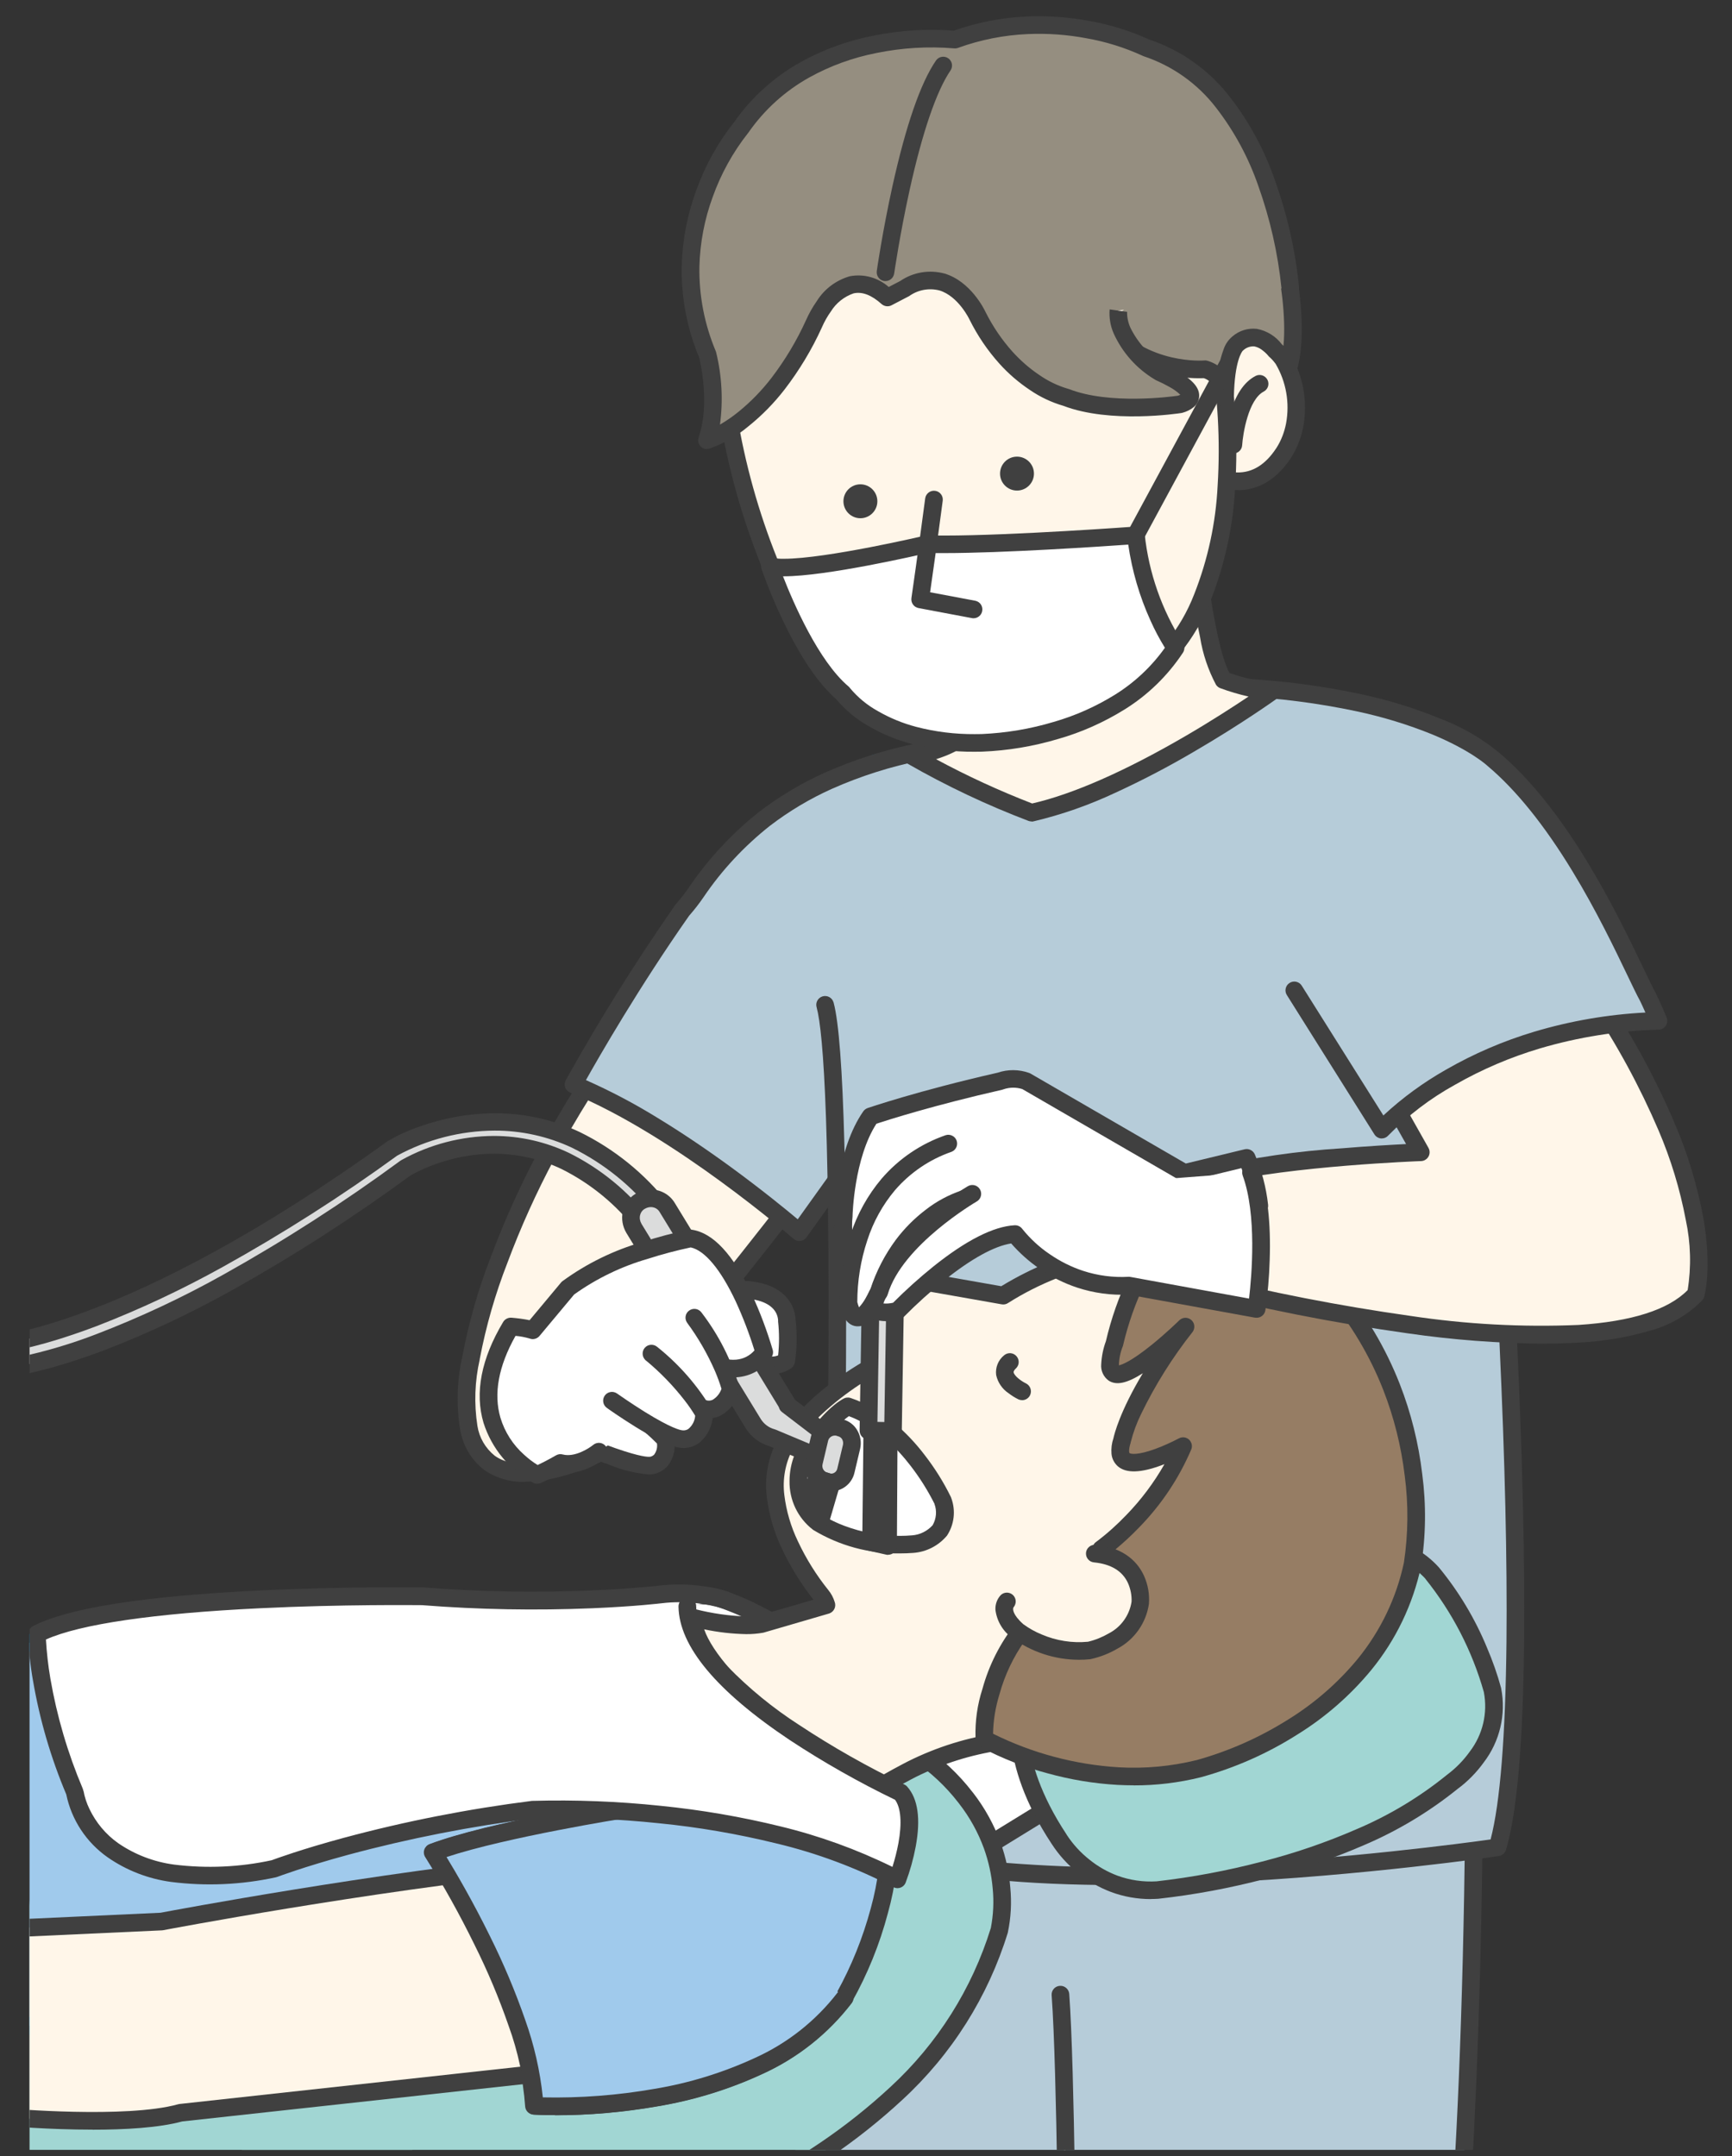 <?xml version="1.0" encoding="UTF-8"?> <svg xmlns="http://www.w3.org/2000/svg" xmlns:xlink="http://www.w3.org/1999/xlink" id="_レイヤー_1" data-name="レイヤー 1" viewBox="0 0 241 300"><rect x="0" y="0" width="241" height="300" fill="#333333" stroke="none"/><defs><style> .cls-1 { fill: #404040; } .cls-2 { fill: none; } .cls-3 { fill: #a0caec; } .cls-4 { fill: #958e80; } .cls-5 { clip-path: url(#clippath-17); } .cls-6 { clip-path: url(#clippath-11); } .cls-7 { clip-path: url(#clippath-16); } .cls-8 { clip-path: url(#clippath-18); } .cls-9 { clip-path: url(#clippath-10); } .cls-10 { clip-path: url(#clippath-15); } .cls-11 { clip-path: url(#clippath-13); } .cls-12 { clip-path: url(#clippath-14); } .cls-13 { clip-path: url(#clippath-12); } .cls-14 { clip-path: url(#clippath-50); } .cls-15 { clip-path: url(#clippath-31); } .cls-16 { clip-path: url(#clippath-32); } .cls-17 { clip-path: url(#clippath-33); } .cls-18 { clip-path: url(#clippath-34); } .cls-19 { clip-path: url(#clippath-35); } .cls-20 { clip-path: url(#clippath-39); } .cls-21 { clip-path: url(#clippath-30); } .cls-22 { clip-path: url(#clippath-36); } .cls-23 { clip-path: url(#clippath-37); } .cls-24 { clip-path: url(#clippath-38); } .cls-25 { clip-path: url(#clippath-27); } .cls-26 { clip-path: url(#clippath-29); } .cls-27 { clip-path: url(#clippath-26); } .cls-28 { clip-path: url(#clippath-28); } .cls-29 { clip-path: url(#clippath-20); } .cls-30 { clip-path: url(#clippath-21); } .cls-31 { clip-path: url(#clippath-22); } .cls-32 { clip-path: url(#clippath-23); } .cls-33 { clip-path: url(#clippath-24); } .cls-34 { clip-path: url(#clippath-25); } .cls-35 { clip-path: url(#clippath-41); } .cls-36 { clip-path: url(#clippath-42); } .cls-37 { clip-path: url(#clippath-43); } .cls-38 { clip-path: url(#clippath-44); } .cls-39 { clip-path: url(#clippath-45); } .cls-40 { clip-path: url(#clippath-49); } .cls-41 { clip-path: url(#clippath-40); } .cls-42 { clip-path: url(#clippath-46); } .cls-43 { clip-path: url(#clippath-47); } .cls-44 { clip-path: url(#clippath-48); } .cls-45 { clip-path: url(#clippath-1); } .cls-46 { clip-path: url(#clippath-3); } .cls-47 { clip-path: url(#clippath-4); } .cls-48 { clip-path: url(#clippath-2); } .cls-49 { clip-path: url(#clippath-7); } .cls-50 { clip-path: url(#clippath-6); } .cls-51 { clip-path: url(#clippath-9); } .cls-52 { clip-path: url(#clippath-8); } .cls-53 { clip-path: url(#clippath-5); } .cls-54 { fill: #dbdcdc; } .cls-55 { fill: #fff6e9; } .cls-56 { fill: #fff; } .cls-57 { fill: #967d64; } .cls-58 { fill: #a1d6d3; } .cls-59 { fill: #0083c3; } .cls-60 { fill: #b6ccd9; } .cls-61 { clip-path: url(#clippath); } </style><clipPath id="clippath"><rect class="cls-2" y="0" width="241" height="300"></rect></clipPath><clipPath id="clippath-1"><rect class="cls-2" x="4.11" y="-7.53" width="248.3" height="306.67"></rect></clipPath><clipPath id="clippath-2"><rect class="cls-2" x="4.11" y="-7.53" width="248.3" height="306.67"></rect></clipPath><clipPath id="clippath-3"><rect class="cls-2" x="4.11" y="-7.53" width="248.3" height="306.67"></rect></clipPath><clipPath id="clippath-4"><rect class="cls-2" x="4.11" y="-7.53" width="248.3" height="306.67"></rect></clipPath><clipPath id="clippath-5"><rect class="cls-2" x="4.11" y="-7.53" width="248.3" height="306.67"></rect></clipPath><clipPath id="clippath-6"><rect class="cls-2" x="-47.74" y="13" width="248.3" height="306.67" transform="translate(-75.77 64.61) rotate(-31.57)"></rect></clipPath><clipPath id="clippath-7"><rect class="cls-2" x="4.11" y="-7.53" width="248.3" height="306.67"></rect></clipPath><clipPath id="clippath-8"><rect class="cls-2" x="4.11" y="-7.53" width="248.3" height="306.67"></rect></clipPath><clipPath id="clippath-9"><rect class="cls-2" x="4.11" y="-7.53" width="248.3" height="306.67"></rect></clipPath><clipPath id="clippath-10"><rect class="cls-2" x="4.11" y="-7.53" width="248.3" height="306.67"></rect></clipPath><clipPath id="clippath-11"><rect class="cls-2" x="4.11" y="-7.53" width="248.3" height="306.67"></rect></clipPath><clipPath id="clippath-12"><rect class="cls-2" x="4.11" y="-7.53" width="248.3" height="306.67"></rect></clipPath><clipPath id="clippath-13"><rect class="cls-2" x="4.11" y="-7.53" width="248.3" height="306.67"></rect></clipPath><clipPath id="clippath-14"><rect class="cls-2" x="4.11" y="-7.53" width="248.3" height="306.67"></rect></clipPath><clipPath id="clippath-15"><rect class="cls-2" x="4.11" y="-7.53" width="248.3" height="306.67"></rect></clipPath><clipPath id="clippath-16"><rect class="cls-2" x="4.11" y="-7.53" width="248.3" height="306.67"></rect></clipPath><clipPath id="clippath-17"><rect class="cls-2" x="4.11" y="-7.53" width="248.3" height="306.67"></rect></clipPath><clipPath id="clippath-18"><rect class="cls-2" x="4.11" y="-7.53" width="248.3" height="306.67"></rect></clipPath><clipPath id="clippath-20"><rect class="cls-2" x="4.11" y="-7.53" width="248.3" height="306.67"></rect></clipPath><clipPath id="clippath-21"><rect class="cls-2" x="4.11" y="-7.53" width="248.3" height="306.67"></rect></clipPath><clipPath id="clippath-22"><rect class="cls-2" x="4.11" y="-7.53" width="248.3" height="306.67"></rect></clipPath><clipPath id="clippath-23"><rect class="cls-2" x="-24.35" y="21.72" width="306.71" height="248.33" transform="translate(-18.92 272.54) rotate(-89.08)"></rect></clipPath><clipPath id="clippath-24"><rect class="cls-2" x="4.11" y="-7.53" width="248.3" height="306.67"></rect></clipPath><clipPath id="clippath-25"><rect class="cls-2" x="4.11" y="-7.53" width="248.3" height="306.67"></rect></clipPath><clipPath id="clippath-26"><rect class="cls-2" x="4.11" y="-7.53" width="248.3" height="306.67"></rect></clipPath><clipPath id="clippath-27"><rect class="cls-2" x="4.11" y="-7.53" width="248.3" height="306.67"></rect></clipPath><clipPath id="clippath-28"><rect class="cls-2" x="4.11" y="-7.53" width="248.3" height="306.67"></rect></clipPath><clipPath id="clippath-29"><rect class="cls-2" x="4.11" y="-7.53" width="248.3" height="306.67"></rect></clipPath><clipPath id="clippath-30"><rect class="cls-2" x="4.11" y="-7.53" width="248.3" height="306.67"></rect></clipPath><clipPath id="clippath-31"><rect class="cls-2" x="4.11" y="-7.53" width="248.3" height="306.67"></rect></clipPath><clipPath id="clippath-32"><rect class="cls-2" x="4.11" y="-7.53" width="248.3" height="306.67"></rect></clipPath><clipPath id="clippath-33"><rect class="cls-2" x="4.11" y="-7.53" width="248.3" height="306.67"></rect></clipPath><clipPath id="clippath-34"><rect class="cls-2" x="4.11" y="-7.53" width="248.3" height="306.67"></rect></clipPath><clipPath id="clippath-35"><rect class="cls-2" x="4.11" y="-7.53" width="248.3" height="306.67"></rect></clipPath><clipPath id="clippath-36"><rect class="cls-2" x="4.11" y="-7.53" width="248.3" height="306.67"></rect></clipPath><clipPath id="clippath-37"><rect class="cls-2" x="4.11" y="-7.53" width="248.3" height="306.67"></rect></clipPath><clipPath id="clippath-38"><rect class="cls-2" x="4.11" y="-7.53" width="248.3" height="306.67"></rect></clipPath><clipPath id="clippath-39"><rect class="cls-2" x="4.11" y="-7.53" width="248.3" height="306.67"></rect></clipPath><clipPath id="clippath-40"><rect class="cls-2" x="4.11" y="-7.53" width="248.3" height="306.67"></rect></clipPath><clipPath id="clippath-41"><rect class="cls-2" x="4.11" y="-7.53" width="248.3" height="306.67"></rect></clipPath><clipPath id="clippath-42"><rect class="cls-2" x="4.11" y="-7.53" width="248.3" height="306.67"></rect></clipPath><clipPath id="clippath-43"><rect class="cls-2" x="4.11" y="-7.53" width="248.3" height="306.67"></rect></clipPath><clipPath id="clippath-44"><rect class="cls-2" x="4.11" y="-7.53" width="248.3" height="306.67"></rect></clipPath><clipPath id="clippath-45"><rect class="cls-2" x="4.11" y="-7.53" width="248.3" height="306.67"></rect></clipPath><clipPath id="clippath-46"><rect class="cls-2" x="4.11" y="-7.53" width="248.3" height="306.67"></rect></clipPath><clipPath id="clippath-47"><rect class="cls-2" x="4.11" y="-7.53" width="248.3" height="306.67"></rect></clipPath><clipPath id="clippath-48"><rect class="cls-2" x="4.11" y="-7.53" width="248.3" height="306.67"></rect></clipPath><clipPath id="clippath-49"><rect class="cls-2" x="4.11" y="-7.53" width="248.3" height="306.67"></rect></clipPath><clipPath id="clippath-50"><rect class="cls-2" x="4.11" y="-7.53" width="248.3" height="306.67"></rect></clipPath></defs><g class="cls-61"><g><g class="cls-45"><g><path class="cls-60" d="M202.17,319.97c2.98-28.18,2.98-73.87,2.98-73.87l-91.02-7.26c-4.2,35.62-3.5,79.91-3.5,79.91"></path><path class="cls-1" d="M202.17,321.2c-.68,0-1.23-.55-1.23-1.23,0-.04,0-.09,0-.13.85-8.01,1.98-22.74,2.6-47.4.3-12.08.36-21.96.37-25.2l-88.71-7.08c-1.18,10.28-2.63,27.36-3.18,52.01-.35,15.33-.18,26.45-.18,26.56,0,.68-.56,1.22-1.24,1.22-.66,0-1.19-.52-1.22-1.18,0-.11-.17-11.27.18-26.64.32-14.19,1.16-34.98,3.33-53.43.08-.66.66-1.13,1.32-1.08l91.02,7.26c.64.05,1.13.58,1.13,1.22,0,.11,0,11.61-.37,26.4-.34,13.66-1.07,33-2.61,47.6-.07.62-.6,1.1-1.22,1.1Z"></path></g></g><g class="cls-48"><g><path class="cls-60" d="M128.21,150.62l-23.11-22.05,16.8-22.41,22.41-4.81,26.17-5.78,19.08,6.48,9.89,34.48"></path><path class="cls-59" d="M128.21,151.85c-.32,0-.62-.12-.85-.34l-23.11-22.05c-.45-.43-.51-1.13-.13-1.62l16.8-22.4c.18-.24.43-.4.72-.46l22.4-4.81,26.17-5.78c.22-.05.45-.04.66.04l19.08,6.48c.38.13.67.44.79.82l9.89,34.48c.17.66-.22,1.33-.88,1.5-.63.16-1.28-.2-1.48-.82l-9.71-33.87-18.15-6.16-25.83,5.7h0l-21.96,4.72-15.87,21.17,22.32,21.3c.49.47.51,1.25.04,1.74-.23.24-.55.38-.89.38h0Z"></path></g></g><g class="cls-46"><g><path class="cls-55" d="M84.27,201.73s-23.54,12.87-18.73-12.78c0,0,3.15-20.92,21.7-45.95l28.01,17.68c-8.93,12.08-22.23,28.18-22.23,28.18"></path><path class="cls-1" d="M73.08,206.19h-.13c-1.98.05-3.93-.52-5.56-1.64-1.79-1.38-2.99-3.39-3.36-5.62-.55-3.38-.45-6.84.3-10.18.89-4.72,2.21-9.34,3.95-13.81,1.89-5.06,4.12-10,6.66-14.77,3.32-6.24,7.1-12.22,11.32-17.9.38-.52,1.1-.65,1.64-.31l28.01,17.68c.57.36.74,1.12.38,1.69-.02.03-.03.05-.05.07-8.85,11.97-22.14,28.07-22.27,28.23-.43.52-1.21.6-1.73.17-.52-.43-.6-1.21-.17-1.73.13-.16,12.62-15.29,21.4-27.07l-25.92-16.36c-3.86,5.28-7.34,10.83-10.42,16.61-2.49,4.67-4.67,9.49-6.52,14.45-1.7,4.35-2.99,8.84-3.86,13.43,0,.01,0,.03,0,.04-.69,3.03-.8,6.16-.32,9.23.25,1.63,1.11,3.11,2.4,4.15,2.44,1.77,6.27,1.2,9.05.41,2.01-.58,3.95-1.36,5.81-2.32.6-.32,1.34-.1,1.66.49.32.59.11,1.34-.49,1.66,0,0,0,0,0,0-2,1.05-4.1,1.89-6.27,2.52-1.79.54-3.65.83-5.52.86Z"></path></g></g><g class="cls-47"><g><path class="cls-60" d="M128.04,104.58c-24.07,4.99-29.76,18.64-33.08,22.05-5.45,7.82-10.51,15.91-15.14,24.25,14.53,5.86,31.42,20.57,31.42,20.57l11.46-16.02"></path><path class="cls-1" d="M111.23,172.68c-.3,0-.58-.11-.81-.3-.04-.04-4.27-3.7-10.2-8.03-5.45-3.98-13.49-9.34-20.88-12.32-.33-.13-.58-.39-.7-.72-.12-.33-.09-.69.08-1,4.66-8.37,9.74-16.5,15.22-24.37.04-.05.08-.1.12-.15.67-.76,1.29-1.56,1.86-2.4,2.69-3.95,5.98-7.47,9.73-10.44,2.82-2.15,5.87-3.98,9.1-5.43,4.17-1.85,8.54-3.24,13.01-4.13.67-.1,1.29.37,1.39,1.04.09.61-.29,1.2-.89,1.36-4.3.86-8.49,2.19-12.5,3.97-3.06,1.37-5.95,3.1-8.62,5.14-3.57,2.82-6.69,6.16-9.24,9.93-.62.91-1.3,1.78-2.02,2.6-6.93,9.88-12.5,19.56-14.35,22.86,3.43,1.52,6.75,3.27,9.94,5.24,3.24,1.97,6.67,4.27,10.21,6.85,4.28,3.13,7.7,5.92,9.32,7.28l10.69-14.93c.39-.55,1.16-.68,1.71-.29.55.39.68,1.16.29,1.71l-11.47,16.02c-.23.32-.6.51-1,.51h0Z"></path></g></g><g class="cls-53"><g><path class="cls-60" d="M114.82,139.85c3.41,12.78.61,113.95.61,113.95,19.43,14.18,92.95,3.24,92.95,3.24,6.56-21.97-1.93-123.93-1.93-123.93"></path><path class="cls-1" d="M155.69,262.3c-6.55,0-12.46-.26-17.66-.78-4.51-.41-8.97-1.18-13.35-2.32-3.56-.86-6.94-2.35-9.97-4.4-.33-.24-.51-.62-.5-1.03,0-.25.7-25.59.97-52.17.45-44.31-.59-57.87-1.55-61.44-.19-.65.18-1.33.83-1.52.65-.19,1.33.18,1.52.83,0,.02.01.04.02.06,1.44,5.41,1.99,26.3,1.63,62.1-.25,24.2-.85,47.38-.96,51.55,4.33,2.9,11.58,4.89,21.59,5.89,10.26.88,20.57,1.03,30.85.45,18.11-.84,34.57-3.05,38.3-3.57,1.33-5.09,2.07-14.34,2.21-27.54.11-11.17-.21-25.13-.97-41.5-1.29-27.89-3.4-53.43-3.42-53.69-.07-.67.41-1.28,1.09-1.35.67-.07,1.28.41,1.35,1.09,0,.02,0,.04,0,.06.02.26,2.14,25.84,3.43,53.77.76,16.42,1.08,30.43.97,41.64-.14,14.1-.99,23.85-2.52,28.97-.14.46-.53.79-1,.86-.18.03-18.68,2.76-39.31,3.71-4.78.22-9.3.33-13.56.33Z"></path></g></g><g class="cls-50"><g><rect class="cls-56" x="127.09" y="240.77" width="23.11" height="14.09" transform="translate(-109.22 109.25) rotate(-31.57)"></rect><path class="cls-1" d="M124.47,246.82l19.69-12.1c.58-.35,1.33-.17,1.69.4l7.38,12.01c.36.58.17,1.33-.4,1.69h0l-19.69,12.1c-.58.36-1.33.17-1.69-.4l-7.38-12.01c-.36-.58-.17-1.33.4-1.69ZM144.4,237.46l-17.59,10.81,6.09,9.91,17.59-10.81-6.09-9.91Z"></path></g></g><g class="cls-49"><path class="cls-58" d="M30.1,315.34c-1.22,0-28.36,5.08-28.36,5.08l3.24-75.53,79.56-12.35,47.44,22.23"></path></g><g class="cls-52"><g><path class="cls-58" d="M119.63,240.24c5.89,1.61,11.09,5.12,14.79,9.98,4.13,5.17,5.82,11.87,4.64,18.38-10.85,36.67-62.31,46.21-62.31,46.21-44.29,6.48-74.66,5.95-74.66,5.95"></path><path class="cls-1" d="M3.76,322c-1.09,0-1.67,0-1.69-.01-.68-.01-1.22-.57-1.21-1.25.01-.68.57-1.22,1.25-1.21.08,0,7.72.12,20.67-.55,11.94-.62,30.96-2.05,53.76-5.39.28-.05,3.43-.67,8.12-2.05,6.42-1.89,12.66-4.3,18.68-7.22,7.53-3.58,14.47-8.28,20.58-13.95,6.52-6.01,11.33-13.63,13.95-22.1.35-1.81.44-3.66.26-5.49-.16-1.89-.57-3.76-1.21-5.55-.82-2.26-1.99-4.37-3.47-6.27l-.1-.13c-3.54-4.58-8.47-7.89-14.05-9.42-.65-.18-1.04-.85-.86-1.51.18-.65.85-1.04,1.51-.86,6.11,1.68,11.5,5.3,15.36,10.31l.06.08h.01c1.65,2.13,2.96,4.5,3.87,7.03.71,2,1.16,4.09,1.33,6.21.2,2.08.09,4.17-.34,6.21,0,.02,0,.03-.01.05-2.74,8.9-7.8,16.92-14.65,23.23-6.3,5.84-13.46,10.69-21.22,14.38-6.14,2.98-12.52,5.45-19.07,7.37-5,1.47-8.2,2.07-8.33,2.09h-.05c-22.92,3.36-42.05,4.81-54.05,5.42-9.5.49-16.17.56-19.11.56Z"></path></g></g><g class="cls-51"><g><path class="cls-3" d="M2.35,282.07l92.42-9.36-3.85-45.25-88.92,1.14"></path><path class="cls-59" d="M2.35,283.3c-.63,0-1.15-.48-1.22-1.1-.07-.67.42-1.28,1.1-1.34,0,0,0,0,0,0l91.22-9.24-3.65-42.91-87.78,1.12h-.02c-.67,0-1.22-.54-1.23-1.21,0-.68.53-1.23,1.21-1.24l88.92-1.14c.64,0,1.18.48,1.24,1.12l3.85,45.25c.06.67-.43,1.26-1.1,1.33l-92.42,9.36s-.09,0-.13,0Z"></path></g></g><g class="cls-9"><g><path class="cls-56" d="M109.83,227.11c-9.63-5.86-12.43-5.08-12.43-5.08l-7.53.17,6.04,7.44"></path><path class="cls-1" d="M95.92,230.88c-.37,0-.72-.17-.95-.45l-6.04-7.44c-.3-.36-.36-.86-.16-1.29.2-.42.62-.7,1.09-.71l7.43-.17c.95-.15,4.42-.09,13.19,5.25.58.35.76,1.11.41,1.69-.35.58-1.11.76-1.69.41h0c-2.82-1.83-5.85-3.32-9.02-4.46-.8-.31-1.65-.47-2.51-.47-.08.02-.16.03-.23.03l-5.02.12,4.46,5.5c.43.53.35,1.3-.18,1.73-.22.18-.49.27-.77.27Z"></path></g></g><g class="cls-6"><g><path class="cls-3" d="M11.72,232.19s45.42-11.11,83.93-6.21l24.68,16.1c9.19,15.67-2.89,35.88-2.89,35.88-12.52,16.98-43.15,15.05-43.15,15.05-.61-14.35-14.09-35.27-14.09-35.27,8.14-3.06,26.43-5.95,26.43-5.95"></path><path class="cls-1" d="M77.17,294.31c-1.76,0-2.84-.06-2.95-.07-.63-.04-1.12-.55-1.15-1.17-.28-3.83-1.08-7.61-2.4-11.22-1.34-3.87-2.93-7.64-4.75-11.31-2.04-4.16-4.29-8.2-6.75-12.13-.2-.31-.25-.7-.13-1.05.12-.35.39-.63.73-.76,8.16-3.07,25.92-5.9,26.67-6.02.67-.1,1.29.35,1.4,1.02.1.67-.35,1.29-1.02,1.4-.17.03-16.3,2.59-24.77,5.39,1.22,2,3.64,6.11,6.07,11.06,1.87,3.76,3.5,7.63,4.88,11.6,1.24,3.48,2.07,7.1,2.45,10.78,5.22.11,10.43-.29,15.57-1.19,4.8-.8,9.48-2.24,13.9-4.29,4.52-2.03,8.47-5.15,11.5-9.07,2.06-3.71,3.65-7.67,4.75-11.77,1.01-3.65,1.47-7.43,1.37-11.21-.11-3.98-1.17-7.88-3.11-11.36l-24.2-15.79c-9.58-1.12-19.24-1.47-28.88-1.05-8.52.31-17.58,1.1-26.93,2.36-15.92,2.13-27.28,4.89-27.4,4.92-.66.16-1.32-.24-1.48-.9-.16-.66.24-1.32.9-1.48.11-.03,11.61-2.82,27.65-4.97,9.43-1.26,18.57-2.06,27.17-2.38,9.87-.43,19.75-.06,29.56,1.11.18.02.36.09.52.19l24.69,16.11c.16.1.29.24.39.41,2.24,3.9,3.48,8.29,3.59,12.79.11,4.04-.38,8.07-1.47,11.96-1.14,4.32-2.83,8.48-5.02,12.38-.02.03-.04.07-.07.1-3.28,4.28-7.57,7.68-12.48,9.9-4.63,2.14-9.53,3.64-14.56,4.48-4.7.82-9.45,1.24-14.22,1.24Z"></path></g></g><g class="cls-13"><g><path class="cls-58" d="M187.29,215.03c4.39-.87,8.93.58,11.99,3.85,3.87,4.81,6.72,10.34,8.4,16.28,1.57,7.88-5.6,12.78-5.6,12.78-15.23,12.69-41.05,15.05-41.05,15.05-9.19.53-13.65-7.09-13.65-7.09-7.53-11.38-5.25-18.55-5.25-18.55"></path><path class="cls-1" d="M160.13,264.25c-1.89,0-3.77-.33-5.54-.99-1.67-.63-3.22-1.53-4.61-2.66-1.43-1.14-2.66-2.51-3.65-4.04-7.74-11.72-5.48-19.26-5.38-19.58l2.34.74h0c-.34,1.53-.38,3.12-.13,4.68.35,2.77,1.53,7.24,5.23,12.83.01.02.02.04.03.06.86,1.32,1.93,2.49,3.17,3.47,1.17.95,2.49,1.7,3.9,2.23,1.74.64,3.59.9,5.44.79,4.94-.56,9.83-1.48,14.64-2.74,4.51-1.15,8.93-2.66,13.2-4.52,4.5-1.91,8.72-4.44,12.52-7.52.03-.03.06-.05.09-.07,1.2-.9,2.26-1.98,3.13-3.2,1.81-2.36,2.52-5.37,1.96-8.29-1.63-5.75-4.4-11.1-8.14-15.76v-.02c-.82-.88-1.77-1.61-2.82-2.17-2.45-1.32-5.29-1.76-8.02-1.24-.67.1-1.29-.37-1.39-1.04-.09-.65.34-1.25.98-1.38,3.32-.61,6.76-.06,9.72,1.57,1.29.7,2.44,1.61,3.42,2.7,2.77,3.37,5.03,7.14,6.69,11.17.78,1.82,1.44,3.69,1.96,5.6,0,.02,0,.04.01.06.7,3.62-.18,7.37-2.42,10.3-1.02,1.41-2.24,2.66-3.64,3.69-3.98,3.21-8.38,5.85-13.09,7.85-4.4,1.9-8.94,3.46-13.58,4.64-4.93,1.3-9.94,2.24-15.01,2.8h-.04c-.33.02-.65.03-.97.03Z"></path></g></g><g class="cls-11"><g><path class="cls-55" d="M126.9,246.19c3.91-1.95,8.1-3.25,12.43-3.85,0,0,16.1,5.43,25.29,2.45,0,0,21.71-10.77,21.53-31.24,0,0,3.94-19.26-8.84-33.26,0,0-7.26-6.74-10.85-7-15.14-.96-26.87,7-26.87,7l-16.36-2.89.09,11.73c-10.85,5.6-14.09,11.9-14.09,11.9-4.99,9.19,5.16,21.09,5.16,21.09.26.38.46.79.61,1.22l-9.02,2.63c-3.68.7-9.54-.88-9.54-.88.09,8.75,24.33,24.59,24.33,24.59,2.01-1.4,6.12-3.5,6.12-3.5Z"></path><path class="cls-1" d="M120.77,250.92c-.24,0-.47-.07-.67-.2-4.23-2.82-8.32-5.86-12.25-9.1-3.07-2.48-5.92-5.22-8.51-8.2-2.75-3.27-4.1-5.99-4.13-8.31,0-.38.17-.75.48-.98.3-.23.7-.31,1.07-.22,2.31.59,4.67.93,7.05,1.01.63,0,1.26-.04,1.89-.15l7.49-2.18c-1.72-2.18-3.19-4.55-4.37-7.06-1.1-2.27-1.81-4.71-2.12-7.21-.34-2.71.16-5.46,1.43-7.88.22-.43,3.55-6.52,13.94-12.07l-.08-10.98c0-.68.54-1.23,1.22-1.24.07,0,.15,0,.22.02l15.89,2.8c2.15-1.31,4.41-2.45,6.75-3.39,2.56-1.05,5.2-1.88,7.9-2.5,3.26-.75,6.59-1.13,9.93-1.14.88,0,1.76.03,2.63.08h.01c1.75.13,4.18,1.39,7.42,3.85,2.29,1.73,4.1,3.41,4.17,3.48.02.02.05.05.07.07,3.05,3.35,5.43,7.26,7.01,11.5,1.33,3.57,2.18,7.3,2.51,11.1.39,3.87.26,7.77-.37,11.61.01,4.87-1.16,9.66-3.43,13.97-1.99,3.76-4.57,7.17-7.64,10.1-3.31,3.23-7.06,5.98-11.14,8.16-.05.03-.11.05-.17.07-2.28.68-4.66,1-7.04.95-4.34-.08-8.65-.65-12.86-1.7-2.96-.69-5.16-1.38-5.9-1.62-4.08.61-8.04,1.86-11.73,3.69h0s-4.06,2.08-5.98,3.41c-.2.14-.45.22-.7.22ZM97.98,226.71c1.1,3.19,5.07,7.72,11.44,13.02,4.79,3.99,9.62,7.32,11.35,8.48,2.14-1.36,5.36-3.02,5.56-3.12,4.04-2.02,8.38-3.37,12.86-3.98.18-.02.36,0,.53.06.1.03,9.84,3.28,18.24,3.28,2.09.05,4.18-.22,6.19-.8,3.84-2.09,7.37-4.69,10.5-7.73,2.87-2.75,5.29-5.94,7.14-9.45,2.09-3.98,3.16-8.42,3.13-12.91,0-.09,0-.17.03-.26.6-3.67.72-7.4.35-11.1-.32-3.56-1.12-7.07-2.38-10.42-1.47-3.92-3.67-7.52-6.48-10.63-.26-.24-1.95-1.77-3.97-3.3-1.58-1.2-4.47-3.22-6.1-3.34-.81-.05-1.65-.08-2.47-.08-3.16,0-6.31.37-9.39,1.08-2.57.58-5.08,1.38-7.51,2.37-2.34.93-4.59,2.07-6.72,3.42-.26.18-.59.25-.9.19l-14.92-2.63.08,10.25c0,.46-.25.89-.67,1.1-3.96,1.97-7.58,4.57-10.7,7.71-1.11,1.1-2.07,2.33-2.86,3.67v.02c-1.04,1.98-1.45,4.22-1.17,6.43.27,2.22.91,4.39,1.88,6.41,1.14,2.43,2.56,4.71,4.24,6.8.4.49.7,1.05.88,1.65.24.63-.07,1.34-.71,1.59-.03.01-.06.02-.09.03l-9.02,2.63s-.08.02-.11.03c-.79.14-1.6.21-2.4.2-1.96-.04-3.91-.26-5.83-.67Z"></path></g></g><g class="cls-12"><g><path class="cls-57" d="M136.97,241.64c-.26-2.1.96-9.72,5.25-14.88,0,0,1.31,1.31,7.35.26,0,0,9.19,2.8,6.13-8.31,0,0,1.49,0-2.45-3.15,0,0,7.79-5.51,11.38-14.35,0,0-10.5,5.69-8.49-.79,0,0,1.05-5.69,8.84-15.84,0,0-13.48,13.22-9.89,2.36,0,0,3.76-17.85,13.74-17.77,10.15.09,16.8,10.33,16.8,10.33,8.87,10.6,12.85,24.46,10.94,38.16-4.82,22.49-29.76,28.44-29.76,28.44-15.67,3.94-29.67-4.03-29.67-4.03"></path><path class="cls-1" d="M157.77,248.42c-.75,0-1.51-.02-2.28-.06-3.29-.19-6.55-.73-9.72-1.61-3.21-.85-6.31-2.06-9.24-3.61-.38-.37-.65-.84-.79-1.35-.07-2.3.25-4.59.96-6.78.9-3.29,2.45-6.36,4.57-9.04.43-.52,1.21-.59,1.73-.16h0c.14.08,1.59.83,6.35,0,.19-.03.38-.02.57.03.81.24,3.17.62,4.32-.51,1.03-1.01,1.12-3.19.26-6.3-.06-.22-.06-.46,0-.68-.63-.67-1.31-1.28-2.04-1.84-.53-.42-.62-1.2-.19-1.73.07-.09.16-.17.25-.23,1.51-1.13,2.91-2.39,4.21-3.75,2.06-2.12,3.84-4.5,5.3-7.07-.14.05-.28.11-.42.16-2.9,1.07-4.87,1.12-6.02.18-.53-.45-.87-1.09-.93-1.78-.06-.74.03-1.47.27-2.17.12-.55.88-3.69,4.09-9.04-2.19,1.4-3.65,1.71-4.72,1.05-.75-.52-1.16-1.41-1.07-2.32.06-1.09.27-2.16.65-3.18.73-3.15,1.81-6.22,3.21-9.14,1.11-2.4,2.64-4.59,4.51-6.46,1.9-1.94,4.49-3.05,7.21-3.08,2.57.04,5.11.64,7.42,1.77,2.02.98,3.9,2.24,5.58,3.73,1.8,1.57,3.4,3.36,4.77,5.32,3.45,4.12,6.22,8.78,8.18,13.78,1.58,4.04,2.63,8.27,3.14,12.58.56,4.24.51,8.54-.16,12.77v.02c-1.13,5.3-3.5,10.25-6.93,14.45-2.92,3.54-6.4,6.58-10.3,8.99-4.16,2.64-8.69,4.64-13.43,5.94-3.06.76-6.19,1.14-9.34,1.13ZM138.16,241.23c5.46,2.72,11.42,4.31,17.51,4.68,3.64.21,7.29-.13,10.83-1h.01c4.51-1.26,8.81-3.17,12.77-5.67,3.66-2.27,6.93-5.12,9.67-8.45,3.16-3.89,5.36-8.47,6.4-13.37.6-4,.64-8.07.11-12.09-.49-4.09-1.49-8.1-2.99-11.94-1.87-4.76-4.51-9.18-7.8-13.1-.03-.04-.06-.08-.09-.12-1.27-1.82-2.75-3.47-4.42-4.92-1.51-1.34-3.19-2.46-5-3.33-1.98-.96-4.15-1.48-6.36-1.52-2.07.04-4.05.9-5.49,2.39-1.66,1.66-3.01,3.6-3.99,5.74-1.33,2.77-2.35,5.68-3.05,8.67,0,.04-.02.09-.04.13-.34.84-.52,1.74-.54,2.65.44-.09,1.72-.55,4.61-2.89,2.03-1.64,3.78-3.36,3.8-3.38.49-.47,1.26-.46,1.74.03.42.44.46,1.11.1,1.6-2.78,3.51-5.17,7.32-7.13,11.35-.63,1.27-1.12,2.6-1.47,3.97,0,.05-.02.09-.03.14-.31.99-.18,1.36-.14,1.39.17.14,1.15.31,3.59-.58,1.12-.42,2.22-.91,3.28-1.47.6-.32,1.34-.1,1.66.5.17.32.2.7.06,1.04-1.73,4.05-4.2,7.74-7.29,10.89-1.03,1.07-2.13,2.09-3.28,3.04.47.41.92.85,1.32,1.33.54.53.77,1.3.6,2.04-.02.05-.03.09-.05.13.9,3.73.53,6.42-1.1,8.02-1.2,1.07-2.79,1.6-4.39,1.46-.69-.02-1.38-.12-2.05-.28-3.69.61-5.78.38-6.93.01-1.59,2.24-2.78,4.75-3.51,7.4-.56,1.8-.87,3.66-.9,5.54Z"></path></g></g><g class="cls-10"><path class="cls-1" d="M142.21,194.82c-.18,0-.36-.04-.53-.12-.47-.23-.91-.51-1.33-.83-.89-.59-1.52-1.51-1.74-2.55-.13-1.04.29-2.08,1.11-2.74.52-.44,1.29-.38,1.73.14.42.49.39,1.21-.06,1.66-.14.13-.38.38-.35.57.07.48,1.04,1.22,1.71,1.54.61.29.87,1.03.58,1.64-.2.43-.64.7-1.11.7h0Z"></path></g><g class="cls-7"><g><path class="cls-56" d="M111.67,202.95c3.5-5.95,6.3-7.26,6.3-7.26,8.4,2.71,13.22,13.13,13.22,13.13,1.58,5.69-4.2,6.04-4.2,6.04-4.58.41-9.17-.63-13.13-2.98-4.46-3.59-2.19-8.93-2.19-8.93Z"></path><path class="cls-1" d="M117.97,194.46c.13,0,.26.02.38.06,2.21.75,4.25,1.91,6.02,3.42,1.61,1.36,3.07,2.9,4.34,4.58,1.39,1.8,2.6,3.74,3.6,5.78.03.06.05.12.07.19.62,1.72.4,3.63-.6,5.17-1.17,1.41-2.87,2.29-4.7,2.42-.63.05-1.27.07-1.9.07-4.23.06-8.39-1.07-12.01-3.26-.03-.02-.05-.04-.08-.06-2.09-1.62-3.28-4.13-3.23-6.77,0-1.23.24-2.45.68-3.59.02-.05.04-.1.07-.14,3.59-6.1,6.52-7.6,6.84-7.75.16-.08.34-.12.53-.11ZM130.03,209.25c-.93-1.86-2.04-3.62-3.31-5.27-1.86-2.42-4.83-5.53-8.6-6.93-.45.32-.88.68-1.28,1.07-1.59,1.61-2.96,3.41-4.07,5.38-.3.86-.46,1.76-.46,2.67-.03,1.85.81,3.6,2.27,4.73.91.56,1.88,1.03,2.88,1.4,2.46.93,5.08,1.41,7.71,1.41.57,0,1.14-.02,1.71-.07h.02c1.1-.08,2.13-.59,2.87-1.41.52-.91.62-2,.25-2.98h0Z"></path></g></g><g class="cls-5"><g><path class="cls-55" d="M.95,294.59s16.63,1.49,24.16-.61l60.83-6.65-9.36-28.01c-25.21,2.54-54.09,8.05-54.09,8.05l-20.92.96"></path><path class="cls-1" d="M12.87,296.33c-6.09,0-11.63-.48-12.03-.52-.67-.06-1.17-.66-1.11-1.33.06-.67.66-1.17,1.33-1.11.16.02,16.49,1.44,23.72-.57.07-.02.13-.03.2-.04l59.31-6.49-8.57-25.63c-24.63,2.55-52.72,7.88-53.01,7.94-.06.01-.12.02-.17.02l-20.92.96c-.68.03-1.25-.49-1.28-1.17,0,0,0,0,0,0-.03-.68.49-1.25,1.17-1.28l20.83-.96c1.78-.34,29.82-5.6,54.11-8.05.57-.06,1.11.29,1.29.83l9.37,28.01c.12.35.07.74-.13,1.05-.2.31-.53.52-.9.56l-60.73,6.64c-3.26.89-8.02,1.15-12.47,1.15Z"></path></g></g><g class="cls-8"><g><path class="cls-55" d="M152.37,216.17c6.91.7,6.3,6.83,6.3,6.83-.7,5.43-7.09,6.65-7.09,6.65-3.55.34-7.09-.62-9.98-2.71-2.98-2.63-1.49-4.11-1.49-4.11"></path><path class="cls-1" d="M150.12,230.95c-3.35-.01-6.6-1.08-9.3-3.06l-.04-.03c-1.26-.92-2.08-2.32-2.27-3.86-.04-.75.22-1.49.73-2.04.48-.48,1.26-.47,1.74.01.45.46.47,1.19.05,1.68-.14.21-.15,1.01,1.36,2.35.79.58,1.65,1.06,2.56,1.43,2.03.87,4.24,1.22,6.44,1.01,1.02-.24,2-.64,2.91-1.17,1.69-.88,2.86-2.51,3.15-4.4.04-.89-.14-1.78-.5-2.6-.77-1.67-2.35-2.63-4.71-2.87-.68-.05-1.18-.65-1.13-1.32s.65-1.18,1.32-1.13c.02,0,.03,0,.05,0,4.16.42,5.96,2.63,6.74,4.4.52,1.19.74,2.48.65,3.77v.03c-.38,2.67-2.02,5-4.4,6.26-1.14.67-2.38,1.15-3.67,1.44-.03,0-.07.01-.1.02-.53.06-1.05.08-1.58.08Z"></path></g></g><g class="cls-29"><g><path class="cls-3" d="M117.53,277.96c-12.52,16.98-43.15,15.05-43.15,15.05-.61-14.35-14.09-35.27-14.09-35.27,8.14-3.06,26.43-5.95,26.43-5.95"></path><path class="cls-1" d="M77.26,294.31c-1.76,0-2.84-.06-2.95-.07-.63-.04-1.12-.55-1.15-1.17-.28-3.83-1.08-7.61-2.4-11.22-1.34-3.87-2.93-7.64-4.76-11.3-2.04-4.16-4.29-8.2-6.75-12.13-.2-.31-.25-.7-.13-1.05.12-.35.39-.63.73-.76,8.16-3.07,25.92-5.9,26.67-6.02.67-.1,1.29.35,1.4,1.02.1.67-.35,1.29-1.02,1.4-.17.03-16.3,2.59-24.77,5.39,1.22,2,3.64,6.11,6.07,11.06,1.87,3.76,3.5,7.63,4.88,11.6,1.24,3.48,2.07,7.1,2.45,10.78,5.21.11,10.43-.29,15.56-1.19,4.81-.8,9.48-2.24,13.91-4.28,4.54-2.04,8.51-5.17,11.55-9.12.4-.55,1.17-.66,1.72-.26.55.4.66,1.17.26,1.72h0c-3.28,4.28-7.57,7.68-12.48,9.9-4.63,2.14-9.53,3.64-14.56,4.48-4.7.82-9.45,1.24-14.22,1.24Z"></path></g></g><g class="cls-30"><g><path class="cls-56" d="M95.66,223.52c.17,12.25,29.67,25.91,29.67,25.91,2.98,3.33-.44,12.08-.44,12.08-20.66-11.11-50.68-9.72-50.68-9.72-21.62,2.71-36.06,8.23-36.06,8.23-25.82,4.99-27.74-10.68-27.74-10.68-5.25-12.43-5.25-21.97-5.25-21.97,11.11-5.86,53.65-5.25,53.65-5.25,11.04.91,22.14.82,33.17-.26,3-.33,6.03-.06,8.93.79"></path><path class="cls-1" d="M124.88,262.73c-.2,0-.4-.05-.58-.15-5.17-2.69-10.65-4.74-16.33-6.09-5.35-1.31-10.78-2.25-16.26-2.79-5.78-.61-11.59-.84-17.4-.69-8.73,1.1-17.38,2.79-25.88,5.08-6.19,1.68-9.81,3.06-9.85,3.07-.06.02-.13.04-.2.06-4.79,1.04-9.72,1.26-14.58.64-3.18-.43-6.2-1.6-8.83-3.43-2.96-2.08-5.02-5.21-5.75-8.75-2.14-5.07-3.69-10.36-4.62-15.78-.39-2.16-.61-4.34-.67-6.53,0-.46.25-.87.65-1.09,4.77-2.52,15.37-4.19,31.51-4.97,11.92-.58,22.63-.43,22.73-.43h.08c7.79.61,15.62.75,23.43.42,5.73-.24,9.32-.66,9.49-.68,3.18-.36,6.4-.07,9.46.84.64.21,1,.9.79,1.55-.21.64-.9,1-1.55.79-1.22-.36-2.47-.61-3.73-.74.05.14.08.28.08.43.03,2.48,1.51,5.3,4.37,8.39,3,3.08,6.34,5.81,9.96,8.14,4.68,3.09,9.57,5.86,14.63,8.28.15.07.29.17.4.3,1.5,1.68,1.9,4.48,1.19,8.33-.32,1.71-.79,3.39-1.4,5.02-.18.47-.64.78-1.14.78h0ZM11.62,249.19c.16.87.43,1.71.82,2.51.91,1.91,2.29,3.56,4.02,4.78,2.32,1.59,4.98,2.6,7.77,2.97,4.53.56,9.12.36,13.58-.61.64-.24,4.14-1.52,9.93-3.09,8.64-2.33,17.43-4.05,26.3-5.17.03,0,.07,0,.1,0,5.93-.16,11.87.07,17.77.69,5.6.56,11.16,1.51,16.63,2.85,5.4,1.3,10.65,3.2,15.64,5.65.34-1.08.62-2.18.83-3.3.51-2.8.35-4.93-.47-6.04-5.07-2.45-9.98-5.23-14.68-8.33-10.17-6.8-15.37-13.04-15.45-18.55,0-.21.05-.42.15-.61-.81,0-1.63.04-2.44.14h-.01c-.15.02-3.73.45-9.66.7-7.91.33-15.83.19-23.72-.43-.72,0-11.07-.13-22.55.43-14.79.71-25.05,2.22-29.79,4.35.11,1.82.31,3.64.62,5.44.91,5.26,2.42,10.39,4.5,15.3.04.1.07.21.09.32Z"></path></g></g><g class="cls-31"><g><path class="cls-54" d="M123.57,215.12l-2.36-.52.17-15.67h2.28l-.09,16.19Z"></path><path class="cls-1" d="M123.57,216.35c-.09,0-.18,0-.27-.03l-2.36-.53c-.57-.13-.97-.63-.96-1.21l.17-15.67c0-.67.56-1.21,1.23-1.21h2.28c.68,0,1.23.55,1.23,1.23,0,0,0,0,0,0l-.09,16.19c0,.68-.55,1.22-1.23,1.22h0Z"></path></g></g><g class="cls-32"><g><rect class="cls-54" x="111.61" y="186.27" width="22.23" height="3.41" transform="translate(-67.19 307.69) rotate(-89.08)"></rect><path class="cls-1" d="M121.22,175.61l3.41.05c.68.01,1.22.57,1.21,1.25l-.36,22.23c-.01.68-.57,1.22-1.25,1.21h0s-3.41-.05-3.41-.05c-.68-.01-1.22-.57-1.21-1.25h0l.36-22.23c.01-.68.57-1.22,1.25-1.21ZM123.37,178.1l-.96-.02-.32,19.77.96.02.32-19.77Z"></path></g></g><g class="cls-33"><g><path class="cls-55" d="M222.38,139.24c17.77,26.96,13.57,40.87,13.57,40.87-12.43,13.65-70.46-1.84-70.46-1.84l3.15-14.62c9.8-2.63,29.06-3.33,29.06-3.33l-7.7-13.65"></path><path class="cls-1" d="M214.72,186.97c-6.3-.06-12.59-.54-18.82-1.44-10.34-1.45-20.6-3.48-30.72-6.07-.63-.17-1.02-.8-.88-1.45l3.15-14.62c.1-.45.44-.81.88-.93,6.06-1.4,12.22-2.3,18.42-2.68,3.68-.31,6.93-.49,8.9-.59l-6.72-11.91c-.32-.6-.1-1.34.5-1.66.58-.31,1.31-.11,1.64.46l7.7,13.65c.33.59.12,1.34-.47,1.67-.17.1-.36.15-.56.16-.19,0-18.3.69-28.06,3.1l-2.73,12.72c9.66,2.42,19.44,4.33,29.3,5.72,7.73,1.17,15.56,1.59,23.38,1.26,7.42-.48,12.53-2.12,15.2-4.85.52-3.24.43-6.55-.26-9.76-.81-4.28-2.08-8.46-3.79-12.46-2.6-6.07-5.75-11.89-9.43-17.37-.39-.56-.25-1.32.3-1.71s1.32-.25,1.71.3c.01.02.02.04.04.05,3.8,5.67,7.06,11.68,9.72,17.97,1.78,4.19,3.09,8.57,3.91,13.05,1.21,7.05.13,10.74.09,10.89-.05.18-.14.34-.27.47-1.97,1.99-4.43,3.44-7.13,4.18-3.24.96-6.58,1.52-9.95,1.69-1.59.1-3.27.15-5.06.15Z"></path></g></g><g class="cls-34"><g><path class="cls-60" d="M172.58,95.65c26.26,1.4,35.18,9.98,35.18,9.98,11.38,9.54,19.08,28.62,21.53,33.08.61,1.23,1.49,3.33,1.49,3.33-25.91.79-38.51,15.14-38.51,15.14l-12.17-19.34"></path><path class="cls-1" d="M192.28,158.41h-.1c-.39-.03-.73-.24-.94-.57l-12.16-19.35c-.38-.56-.23-1.33.33-1.7.56-.38,1.33-.23,1.7.33.01.02.03.04.04.06l11.34,18.03c2.65-2.46,5.57-4.59,8.71-6.37,3.88-2.23,8-4,12.28-5.28,5.03-1.5,10.22-2.4,15.47-2.67-.24-.55-.51-1.14-.74-1.61-.45-.82-1.04-2.05-1.79-3.62-1.72-3.59-4.32-9.01-7.62-14.43-3.9-6.42-7.88-11.35-11.82-14.66-.02-.02-.04-.04-.06-.05-.02-.02-2.24-2.08-7.56-4.3-3.44-1.4-6.99-2.48-10.62-3.25-5.34-1.13-10.77-1.83-16.22-2.09-.68-.02-1.21-.59-1.19-1.27.02-.68.59-1.21,1.27-1.19.02,0,.03,0,.05,0,5.64.27,11.25,1,16.77,2.18,3.79.81,7.49,1.96,11.07,3.43,2.93,1.11,5.66,2.69,8.08,4.68,4.14,3.48,8.29,8.61,12.32,15.25,3.36,5.53,5.99,11.02,7.73,14.65.74,1.54,1.32,2.76,1.74,3.52l.02.04c.62,1.25,1.49,3.32,1.52,3.4.26.63-.04,1.35-.66,1.61-.14.06-.29.09-.44.09-5.61.15-11.17,1.03-16.55,2.62-4.09,1.22-8.03,2.9-11.74,5.02-3.44,1.89-6.59,4.28-9.33,7.08-.23.27-.56.42-.92.42Z"></path></g></g><g class="cls-27"><g><path class="cls-56" d="M175.21,167.77c-.25-2.29-.84-4.53-1.75-6.65l-8.67,2.1-22.06-12.78c-1.16-.41-2.43-.41-3.59,0-11.2,2.54-18.03,4.9-18.03,4.9-3.59,5.16-3.76,13.83-3.76,13.83-.44,5.86,2.1,8.05,2.1,8.05l6.65-9.98"></path><path class="cls-1" d="M119.46,178.45c-.29,0-.58-.11-.8-.3-.66-.64-1.18-1.4-1.53-2.25-.89-2.15-1.24-4.48-.99-6.79.02-.7.3-9.18,3.98-14.47.15-.21.36-.37.61-.46.07-.02,6.99-2.4,18.09-4.92,1.42-.48,2.96-.47,4.37.03.06.02.12.05.18.08l21.63,12.53,8.18-1.98c.57-.14,1.16.15,1.41.68.97,2.24,1.59,4.62,1.86,7.04.08.67-.4,1.28-1.08,1.36-.67.08-1.28-.4-1.36-1.08,0-.02,0-.03,0-.05-.2-1.82-.63-3.61-1.27-5.33l-7.63,1.85c-.31.07-.63.03-.9-.13l-21.96-12.72c-.85-.27-1.77-.26-2.61.03-.06.02-.12.04-.18.06-9.52,2.16-15.92,4.21-17.51,4.73-3.12,4.83-3.32,12.74-3.32,12.82v.07c-.2,1.85.04,3.73.71,5.47.05.11.09.21.14.31l5.65-8.48c.36-.57,1.12-.74,1.69-.38.57.36.74,1.12.38,1.69,0,.02-.02.03-.03.05l-6.65,9.98c-.23.34-.61.55-1.02.55h0Z"></path></g></g><g class="cls-25"><g><path class="cls-56" d="M131.97,159.11c-14.7,5.25-13.92,22.23-13.92,22.23,1.23,5.25,4.2-1.58,4.2-1.58,3.5-10.59,11.9-12.95,11.9-12.95"></path><path class="cls-1" d="M119.39,184.55c-.06,0-.12,0-.19,0-1.7-.15-2.18-2.24-2.34-2.93-.02-.07-.03-.15-.03-.22-.04-3.26.47-6.5,1.51-9.59.93-2.85,2.39-5.5,4.33-7.8,2.38-2.77,5.45-4.85,8.9-6.05.64-.21,1.34.14,1.55.78.2.62-.11,1.29-.72,1.53-3.04,1.05-5.75,2.89-7.86,5.33-1.73,2.06-3.04,4.43-3.86,6.99-.92,2.77-1.39,5.67-1.39,8.59.06.25.14.49.24.73.34-.37.63-.77.88-1.21.26-.45.5-.91.72-1.38.8-2.43,1.98-4.72,3.5-6.78,1.19-1.59,2.59-3,4.17-4.2,1.51-1.18,3.22-2.1,5.05-2.71.66-.17,1.33.22,1.5.87.17.64-.2,1.3-.84,1.49-1.56.54-3.02,1.35-4.32,2.37-1.38,1.06-2.6,2.3-3.64,3.7-1.35,1.85-2.4,3.9-3.11,6.08-.01.04-.03.07-.04.11-.31.69-.66,1.35-1.06,1.99-.63,1-1.61,2.31-2.94,2.31Z"></path></g></g><g class="cls-28"><g><path class="cls-56" d="M174.07,163.13c2.63,7.18.79,18.99.79,18.99l-17.77-3.24c-6.12.26-12-2.41-15.84-7.18-6.48.35-16.37,10.68-16.37,10.68-5.16,1.14-2.54-2.63-2.54-2.63,2.19-7.44,12.95-13.65,12.95-13.65"></path><path class="cls-1" d="M123.23,183.83c-.21,0-.42-.01-.63-.04-.72-.06-1.37-.43-1.79-1.01-.86-1.28.02-2.93.41-3.54,1.02-3.27,3.58-6.64,7.63-10.03,1.83-1.54,3.78-2.93,5.83-4.16.59-.34,1.34-.14,1.68.45.34.59.14,1.34-.45,1.68-.1.06-10.37,6.06-12.39,12.94-.04.13-.1.25-.17.36-.19.27-.33.57-.42.89.45.04.9,0,1.34-.1,1.77-1.78,3.64-3.46,5.6-5.04,4.56-3.65,8.37-5.58,11.31-5.74.41-.02.81.16,1.06.5,1.1,1.37,2.4,2.57,3.86,3.55,1.43.98,2.98,1.76,4.63,2.3,2.03.66,4.16.94,6.29.82.09,0,.19,0,.28.02l16.5,3.01c.37-3.17,1.11-11.67-.89-17.13-.22-.64.12-1.34.76-1.56.62-.22,1.31.1,1.55.72,1.14,3.12,1.63,7.38,1.45,12.65-.07,2.33-.27,4.65-.6,6.95-.1.67-.73,1.13-1.4,1.03-.01,0-.02,0-.04,0l-17.63-3.21c-2.41.11-4.81-.22-7.1-.97-1.88-.62-3.66-1.52-5.28-2.65-1.45-1-2.76-2.17-3.92-3.5-2.35.37-5.54,2.12-9.29,5.12-1.98,1.59-3.87,3.3-5.66,5.11-.17.18-.38.3-.62.35-.63.15-1.27.24-1.92.25Z"></path></g></g><g class="cls-26"><g><path class="cls-55" d="M134.25,87.51c2.01,11.73.96,13.39.96,13.39-1.58,3.24-8.31,4.29-8.31,4.29,5.33,3.05,10.89,5.69,16.63,7.88,14.18-3.06,33.43-16.89,33.43-16.89-2.31-.23-4.57-.76-6.74-1.58-3.06-4.73-4.81-26.78-4.81-26.78"></path><path class="cls-1" d="M143.53,114.3c-.14,0-.28-.02-.41-.07-5.81-2.21-11.43-4.87-16.82-7.96-.59-.33-.8-1.08-.46-1.67.18-.33.51-.55.88-.61,1.15-.2,2.28-.5,3.38-.89,2.1-.75,3.52-1.71,4.02-2.72.07-.24.66-2.58-1.07-12.65-.1-.67.36-1.3,1.04-1.39.65-.1,1.26.34,1.38.98,1.3,7.58,1.6,12.71.84,14.16-.81,1.63-2.63,2.96-5.43,3.95-.21.08-.42.15-.63.21,4.32,2.33,8.79,4.39,13.37,6.16,5.63-1.28,12.99-4.52,21.33-9.38,3.64-2.12,6.74-4.14,8.78-5.5-1.34-.3-2.66-.69-3.95-1.17-.24-.09-.44-.26-.58-.47-1.09-2.06-1.84-4.28-2.21-6.58-.53-2.45-1.05-5.51-1.53-9.08-.82-6.07-1.26-11.63-1.26-11.68-.04-.68.47-1.26,1.15-1.3.66-.04,1.24.45,1.3,1.11.47,5.88,2.15,21.64,4.42,25.88,1.94.69,3.95,1.15,6,1.35.68.05,1.18.64,1.13,1.32-.03.36-.21.69-.51.9-.05.04-4.94,3.54-11.5,7.36-3.55,2.09-7.2,4-10.94,5.72-3.67,1.73-7.51,3.08-11.45,4.01-.09.02-.17.03-.26.03Z"></path></g></g><g class="cls-21"><g><path class="cls-55" d="M169.35,50.67c3.24-9.02,9.19-.7,9.19-.7,4.11,7.44.09,13.04.09,13.04-4.29,6.56-10.07,2.98-10.07,2.98"></path><path class="cls-1" d="M172.25,68.19c-.11,0-.21,0-.31,0-1.41-.06-2.79-.46-4.03-1.16l1.3-2.09h0c.9.49,1.9.77,2.92.8,2.13.05,3.97-1.09,5.47-3.4.01-.02.02-.03.03-.04.65-1.03,1.09-2.18,1.32-3.38.53-2.85.02-5.79-1.45-8.29-.65-.89-2.71-3.14-4.34-2.91-.7.1-1.72.76-2.66,3.37-.24.63-.95.95-1.59.71-.62-.24-.94-.91-.73-1.54,1.08-3.02,2.64-4.69,4.63-4.97,1.53-.21,3.14.42,4.8,1.89.71.63,1.35,1.33,1.91,2.09.03.04.05.08.08.12,1.8,3.06,2.4,6.68,1.71,10.16-.3,1.48-.87,2.89-1.68,4.17-2.41,3.67-5.3,4.49-7.4,4.49Z"></path></g></g><g class="cls-15"><g><path class="cls-55" d="M169.6,48.65s7,34.92-12.43,46.91c0,0-17.5,12.17-35.01,2.71,0,0-15.05-7.09-20.83-40.52l-1.13-11.29,24.59-30.63c15.58-6.21,34.4,3.94,34.4,3.94"></path><path class="cls-1" d="M136.48,103.1c-.51,0-1.01-.01-1.51-.04-4.68-.21-9.24-1.47-13.36-3.7-.44-.22-4.24-2.2-8.67-8.08-2.87-3.9-5.23-8.14-7.04-12.63-2.68-6.67-4.61-13.61-5.77-20.7,0-.03,0-.06-.01-.09l-1.14-11.29c-.03-.32.06-.64.26-.89l24.59-30.63c.13-.16.3-.29.5-.37,3.96-1.52,8.19-2.23,12.43-2.09,3.85.11,7.67.67,11.38,1.69,4.02,1.05,7.92,2.52,11.62,4.41.59.33.8,1.08.46,1.67-.32.57-1.04.79-1.63.49-3.56-1.79-7.29-3.2-11.14-4.21-3.52-.96-7.14-1.49-10.78-1.59-3.79-.12-7.58.49-11.14,1.8l-24.08,29.99,1.08,10.75c1.13,6.9,3.01,13.65,5.61,20.13,1.73,4.3,3.99,8.37,6.74,12.1,4.25,5.64,7.76,7.34,7.79,7.35l.06.03c3.78,2.05,7.98,3.22,12.28,3.42,3.64.15,7.29-.29,10.79-1.31,3.77-1.05,7.36-2.65,10.65-4.75l.06-.04c4.39-2.82,7.77-6.95,9.65-11.82,1.91-4.84,3.02-9.97,3.27-15.17.38-6.23.03-12.49-1.05-18.64-.11-.67.34-1.3,1-1.42.64-.11,1.26.3,1.4.93,1.13,6.36,1.5,12.83,1.09,19.28-.27,5.47-1.44,10.86-3.45,15.96-2.07,5.33-5.78,9.86-10.6,12.94-3.48,2.24-7.29,3.94-11.28,5.05-3.28.95-6.68,1.44-10.09,1.46Z"></path></g></g><g class="cls-16"><g><path class="cls-55" d="M175.3,53.38c-3.24,1.66-3.68,8.49-3.68,8.49"></path><path class="cls-1" d="M171.62,63.1h-.08c-.68-.04-1.19-.62-1.15-1.3.11-1.3.33-2.6.66-3.86.78-2.89,2.01-4.79,3.68-5.64.61-.3,1.34-.04,1.64.57.29.59.06,1.3-.52,1.61-2.14,1.1-2.91,5.89-3.01,7.48-.04.64-.58,1.14-1.22,1.14Z"></path></g></g><g class="cls-17"><circle class="cls-1" cx="119.72" cy="69.75" r="2.36"></circle></g><g class="cls-18"><circle class="cls-1" cx="141.51" cy="65.9" r="2.36"></circle></g><g class="cls-19"><g><path class="cls-4" d="M153.59,45.33c5.6,6.83,14.09,6.04,14.09,6.04,1.77.56,2.92,2.26,2.8,4.11.09-6.74,1.75-7.7,1.75-7.7,2.89-2.36,5.25.96,5.25.96.71.6,1.36,1.27,1.93,2.01,2.1-8.32-2.8-23.81-2.8-23.81"></path><path class="cls-1" d="M170.48,56.71h-.06c-.66-.03-1.18-.58-1.17-1.24v-.25c-.01-.37-.08-.74-.21-1.09-.26-.71-.82-1.27-1.53-1.51-1.7.06-3.4-.11-5.06-.5-1.71-.39-3.36-1.03-4.9-1.88-1.88-1.05-3.55-2.45-4.91-4.12-.43-.52-.35-1.3.17-1.73.52-.43,1.3-.35,1.73.17,5.13,6.25,12.95,5.6,13.03,5.6.16-.02.33,0,.48.05.56.17,1.1.44,1.57.78.13-.79.34-1.57.62-2.32.23-.73.67-1.38,1.25-1.86.94-.81,2.17-1.19,3.4-1.05,1.39.26,2.63,1.03,3.48,2.16.08.07.15.13.22.2.77-8.19-3.13-20.64-3.17-20.78-.19-.65.18-1.33.83-1.52.63-.19,1.3.16,1.51.78.89,2.93,1.63,5.91,2.22,8.92,1.31,6.7,1.51,11.93.6,15.56-.17.66-.83,1.06-1.49.89-.29-.07-.54-.25-.71-.49-.51-.66-1.09-1.26-1.72-1.79-.08-.06-.14-.13-.2-.21-.47-.64-1.15-1.1-1.92-1.28-.57-.04-1.14.16-1.56.56l-.05.04c-.12.13-1.14,1.41-1.24,6.43,0,.21,0,.34,0,.38-.06.63-.58,1.11-1.21,1.11Z"></path></g></g><g class="cls-22"><g><path class="cls-4" d="M179.49,39.99s-2.1-27.66-20.04-33.35c-8.4-3.75-17.92-4.16-26.61-1.14,0,0-19.6-2.36-29.76,12.25,0,0-11.99,13.92-4.64,31.6,0,0,1.75,6.65-.09,11.9,0,0,8.49-2.36,14.88-16.19,0,0,3.85-9.45,10.24-3.68l2.36-1.23c6.56-4.03,10.15,3.76,10.15,3.76,4.9,9.71,12.34,11.38,12.34,11.38,6.3,2.45,15.84.96,15.84.96,4.46-1.4-2.8-4.46-2.8-4.46-6.39-4.2-5.78-8.58-5.78-8.58"></path><path class="cls-1" d="M98.37,62.49c-.34,0-.67-.14-.9-.39-.31-.33-.41-.81-.26-1.24,1.59-4.54.25-10.39.08-11.11-1.7-4.05-2.53-8.42-2.43-12.81.1-3.56.78-7.08,2.01-10.42,1.22-3.43,3-6.64,5.26-9.5,2.42-3.47,5.61-6.34,9.31-8.4,3.16-1.74,6.57-2.98,10.11-3.66,3.67-.74,7.43-.98,11.16-.69,3.3-1.17,6.75-1.83,10.24-1.98,2.94-.12,5.88.1,8.76.65,2.84.51,5.6,1.38,8.22,2.57,4.44,1.49,8.34,4.27,11.2,7.98,2.7,3.48,4.81,7.38,6.25,11.55,1.73,4.8,2.86,9.79,3.37,14.86.07.67-.42,1.28-1.09,1.35s-1.28-.42-1.35-1.09c0-.02,0-.05,0-.07-.5-4.87-1.59-9.66-3.24-14.27-1.35-3.9-3.33-7.56-5.85-10.82-2.57-3.35-6.09-5.85-10.1-7.18-.06-.02-.12-.05-.18-.08-2.47-1.13-5.07-1.94-7.74-2.41-2.69-.51-5.43-.71-8.17-.59-3.32.14-6.6.79-9.72,1.92-.18.07-.38.09-.57.07-3.6-.3-7.22-.08-10.76.64-3.28.64-6.44,1.78-9.36,3.4-3.38,1.88-6.28,4.51-8.49,7.69-.02.03-.05.07-.08.1-2.1,2.67-3.75,5.67-4.89,8.87-1.13,3.08-1.75,6.33-1.84,9.61-.08,4.06.7,8.09,2.28,11.84.02.05.04.1.05.16.8,3.28.98,6.69.53,10.04.91-.53,1.78-1.13,2.6-1.8,1.7-1.38,3.23-2.96,4.57-4.7,1.89-2.48,3.5-5.16,4.79-8,.41-.93.91-1.82,1.49-2.65,1.05-1.7,2.7-2.94,4.61-3.49,1.94-.37,3.94.18,5.42,1.49l1.6-.83c1.81-1.24,4.07-1.61,6.19-1.03,3.6,1.09,5.5,4.95,5.67,5.32,1,2,2.25,3.85,3.74,5.52,1.11,1.23,2.36,2.33,3.73,3.25,1.23.86,2.59,1.52,4.03,1.94.06.01.12.03.17.05,5.6,2.18,14.14,1.05,15.12.91.11-.04.22-.08.33-.13-.47-.45-1-.82-1.57-1.12-.57-.32-1.16-.62-1.76-.88-.07-.03-.14-.06-.2-.11-2.53-1.5-4.54-3.75-5.75-6.43-.46-1.05-.65-2.2-.56-3.34l2.43.34v-.02c-.02.78.15,1.56.48,2.27,1.04,2.1,2.66,3.86,4.66,5.07.75.33,1.49.71,2.19,1.12,1.89,1.13,2.75,2.18,2.7,3.32-.03.59-.32,1.14-.78,1.51-.45.36-.97.62-1.53.77-.06.02-.12.03-.18.04-.4.06-9.87,1.5-16.4-1-1.65-.48-3.22-1.22-4.64-2.19-1.56-1.04-2.99-2.26-4.24-3.65-1.67-1.85-3.07-3.92-4.18-6.15l-.02-.04s-1.53-3.23-4.18-4.03c-1.46-.37-3-.08-4.22.8-.03.02-.05.03-.08.04l-2.36,1.23c-.45.24-1.01.16-1.39-.18-1.39-1.25-2.69-1.75-3.89-1.48-1.31.45-2.43,1.34-3.16,2.52-.49.68-.9,1.42-1.24,2.19,0,.02-.01.03-.02.05-1.39,3.06-3.13,5.94-5.17,8.6-1.47,1.9-3.15,3.62-5.02,5.12-1.62,1.37-3.48,2.43-5.48,3.13-.11.03-.22.04-.33.05Z"></path></g></g><g class="cls-23"><path class="cls-1" d="M123.22,39.12c-.68,0-1.23-.55-1.23-1.23,0-.06,0-.11.01-.17,0-.05.79-5.5,2.17-11.77,1.88-8.5,3.92-14.41,6.08-17.55.4-.55,1.16-.67,1.71-.28.53.38.67,1.12.31,1.67-1.95,2.84-3.93,8.61-5.71,16.69-1.36,6.17-2.13,11.53-2.14,11.58-.09.6-.6,1.05-1.21,1.05Z"></path></g><g class="cls-24"><g><path class="cls-56" d="M107.12,78.76c4.03,1.14,21.88-3.06,21.88-3.06,9.02.26,29.06-1.23,29.06-1.23.59,5.58,2.48,10.95,5.51,15.67-8.49,13.04-26.96,13.22-26.96,13.22-14.27.35-19.34-6.91-19.34-6.91-5.78-4.9-10.15-17.68-10.15-17.68Z"></path><path class="cls-1" d="M158.06,73.25c.63,0,1.15.47,1.22,1.09.57,5.37,2.38,10.54,5.29,15.09.3.41.31.96.03,1.39-2.12,3.2-4.9,5.91-8.17,7.93-2.86,1.77-5.95,3.15-9.18,4.07-3.45,1.03-7.02,1.63-10.62,1.77-.34,0-.68.01-1.01.01-3,.03-5.99-.35-8.89-1.12-2.1-.56-4.11-1.41-5.98-2.51-1.67-.95-3.15-2.19-4.38-3.67-2.49-2.16-5-5.86-7.45-10.99-1.11-2.32-2.1-4.71-2.96-7.13-.22-.64.12-1.34.76-1.56.24-.08.5-.09.74-.02.54.12,1.09.17,1.64.15,5.84,0,19.49-3.19,19.62-3.23.1-.02.21-.04.32-.03.7.02,1.49.03,2.36.03,9.58,0,26.4-1.24,26.57-1.25.03,0,.06,0,.09,0ZM162.09,90.13c-.75-1.21-1.42-2.47-2-3.77-1.53-3.36-2.57-6.93-3.1-10.58-4,.28-17.4,1.18-25.59,1.18-.83,0-1.59,0-2.27-.03-1.63.38-14.18,3.26-20.03,3.26h-.15c1.42,3.64,4.92,11.77,9.11,15.32.08.07.15.14.21.23,1.08,1.3,2.39,2.38,3.87,3.2,1.68.97,3.48,1.71,5.35,2.2,2.65.69,5.39,1.03,8.13,1.01.32,0,.64,0,.96-.01h.02c3.4-.15,6.77-.71,10.02-1.69,3-.86,5.87-2.14,8.53-3.79,2.72-1.69,5.08-3.91,6.94-6.52Z"></path></g></g><g class="cls-20"><path class="cls-1" d="M135.48,86.03c-.08,0-.15,0-.23-.02l-7.44-1.4c-.65-.12-1.08-.73-.99-1.39,0-.06.89-6.04,1.92-13.9.11-.67.74-1.13,1.41-1.02.64.1,1.1.69,1.03,1.34-.77,5.84-1.45,10.65-1.76,12.77l6.28,1.18c.67.13,1.1.77.97,1.44-.11.58-.61.99-1.2,1h0Z"></path></g><g class="cls-41"><path class="cls-1" d="M157.97,75.79c-.2,0-.4-.05-.58-.15-.6-.32-.82-1.07-.5-1.66,0,0,0,0,0,0l12.87-23.81c.32-.6,1.07-.82,1.66-.5,0,0,0,0,0,0,.6.32.82,1.07.5,1.66,0,0,0,0,0,0l-12.87,23.81c-.21.4-.63.64-1.08.64Z"></path></g><g class="cls-35"><g><path class="cls-54" d="M-1.23,190.62c-.92,0-1.66-.74-1.66-1.66h0c0-.94.73-1.71,1.66-1.75.18,0,19.17-.96,55.84-27.39.26-.17,20.48-12.34,37.46,8.49.58.72.46,1.78-.26,2.36,0,0,0,0,0,0-.72.58-1.78.46-2.36-.26,0,0,0,0,0,0-15.05-18.55-32.21-8.32-33-7.88C18.89,189.83-.36,190.62-1.24,190.62h0Z"></path><path class="cls-1" d="M-1.23,191.84c-1.6,0-2.89-1.3-2.89-2.89,0-1.57,1.21-2.87,2.78-2.97h.08c.35-.02,19.13-1.2,55.15-27.16l.04-.03c1.39-.81,2.86-1.49,4.39-2.01,3.38-1.22,6.94-1.86,10.53-1.88,4.08,0,8.11.88,11.8,2.61,4.82,2.36,9.05,5.78,12.36,10,.51.6.75,1.38.64,2.16-.1.74-.47,1.43-1.03,1.92-.5.44-1.15.68-1.81.68-.88,0-1.71-.39-2.28-1.06l-.03-.04c-2.76-3.56-6.28-6.46-10.31-8.48-2.95-1.42-6.19-2.15-9.46-2.15-2.7,0-5.37.47-7.92,1.37-1.28.44-2.51.99-3.69,1.65h0c-7.93,5.82-16.21,11.15-24.8,15.95-5.8,3.24-11.82,6.07-18.02,8.45-10.24,3.84-15.31,3.88-15.52,3.88ZM-1.12,188.42h0c-.29,0-.54.23-.55.52,0,0,0,0,0,0,0,.24.19.43.43.43,1.3-.07,2.59-.24,3.86-.53,3.68-.78,7.29-1.85,10.79-3.2,6.09-2.34,12.01-5.11,17.7-8.3,8.52-4.76,16.73-10.05,24.6-15.83.04-.03.08-.06.13-.08l.05-.03c3.92-2.17,8.33-3.32,12.82-3.34,3.64,0,7.23.81,10.52,2.39,4.35,2.17,8.16,5.29,11.14,9.13.11.12.26.2.42.2.07,0,.15-.02.2-.07.11-.1.19-.23.21-.38.02-.09,0-.18-.07-.25l-.03-.03c-3.08-3.95-7.02-7.14-11.51-9.35-3.37-1.58-7.04-2.39-10.76-2.38-4.74.02-9.4,1.22-13.56,3.48-7.77,5.65-15.87,10.82-24.26,15.48-5.67,3.15-11.54,5.91-17.59,8.25-8.95,3.39-13.78,3.81-14.56,3.86h0Z"></path></g></g><g class="cls-36"><g><path class="cls-56" d="M101.43,179.5c8.31-.61,8.05,4.29,8.05,4.29.22,1.86.19,3.75-.09,5.6-3.24,2.1-5.78-1.84-5.78-1.84"></path><path class="cls-1" d="M107.45,191.23c-.31,0-.62-.03-.92-.1-1.62-.47-3.02-1.5-3.94-2.92l2.06-1.33c.38.54.85,1.01,1.39,1.39.63.5,1.48.63,2.23.33.17-1.56.17-3.13,0-4.69,0-.06-.01-.13,0-.19-.04-.67-.34-1.3-.84-1.76-1.08-1.02-3.12-1.46-5.9-1.25-.68.05-1.26-.46-1.32-1.13-.05-.68.46-1.26,1.13-1.32,3.59-.26,6.22.4,7.83,1.98.95.91,1.5,2.16,1.54,3.47.22,1.96.19,3.93-.11,5.88-.06.33-.26.62-.54.81-.77.52-1.68.8-2.61.81Z"></path></g></g><g class="cls-37"><g><path class="cls-54" d="M115.52,200.07l-5.95-4.55c0-.09-.09-.17-.09-.26l-16.63-27.22c-.77-1.28-2.43-1.68-3.71-.91-.02.01-.04.02-.05.03-1.28.77-1.68,2.43-.91,3.71.01.02.02.04.03.05l16.62,27.22c.61.95,1.55,1.63,2.63,1.93l6.48,2.71s1.74,0,1.57-2.71Z"></path><path class="cls-1" d="M113.94,204.01c-.16,0-.32-.04-.47-.1l-6.4-2.68c-1.36-.39-2.52-1.26-3.28-2.45l-16.63-27.22h0c-.54-.9-.72-1.97-.5-2.99.23-1.03.88-1.93,1.79-2.47.64-.38,1.37-.58,2.12-.58,1.37,0,2.63.71,3.33,1.88l16.62,27.21s.06.1.08.15l5.66,4.33c.28.22.46.54.48.9.16,1.13-.17,2.27-.9,3.15-.49.53-1.18.84-1.9.87ZM89.26,170.29l16.63,27.21h0c.44.67,1.1,1.16,1.87,1.37.06.02.12.03.18.06l6.08,2.55c.18-.23.28-.51.27-.81l-5.47-4.18c-.21-.16-.36-.38-.43-.64-.01-.03-.03-.07-.05-.11l-16.54-27.07h0c-.25-.45-.72-.71-1.23-.71-.3,0-.59.09-.85.24-.34.19-.57.52-.66.9-.09.4-.01.83.2,1.18Z"></path></g></g><g class="cls-38"><g><path class="cls-56" d="M84.8,194.55c2.93,1.43,5.57,3.39,7.79,5.78.44,3.41-2.01,3.59-2.01,3.59-2.1.26-9.19-2.71-9.19-2.71"></path><path class="cls-1" d="M90.28,205.16c-1.89-.16-3.74-.61-5.49-1.34-2.05-.71-3.8-1.45-3.88-1.48-.63-.26-.92-.98-.66-1.61.26-.63.98-.92,1.61-.66.02,0,1.77.74,3.75,1.43,3.52,1.23,4.57,1.23,4.81,1.2.02,0,.03,0,.05,0,.2-.04.39-.14.54-.28.34-.45.49-1.01.4-1.57-2.09-2.12-4.51-3.88-7.17-5.21-.6-.31-.84-1.05-.53-1.65.31-.6,1.05-.84,1.65-.53,3.08,1.5,5.85,3.57,8.17,6.08.15.18.24.4.27.63.26,1.3-.04,2.65-.82,3.72-.57.69-1.38,1.14-2.27,1.25-.14.02-.29.02-.44.02Z"></path></g></g><g class="cls-39"><g><path class="cls-56" d="M100.29,190.18c2.24.73,4.69-.09,6.04-2.01,0,0-4.2-14.97-10.24-15.84,0,0-11.03,2.1-17.07,6.91l-4.9,5.86c-1-.28-2.03-.45-3.06-.52-8.67,14.53,3.68,20.65,3.68,20.65,1.58-.7,3.24-1.66,3.24-1.66,2.63.7,5.34-1.58,5.34-1.58"></path><path class="cls-1" d="M74.74,206.46c-.19,0-.38-.04-.55-.13-3.29-1.79-5.77-4.78-6.91-8.35-1.24-4.2-.32-8.92,2.73-14.03.24-.4.69-.63,1.15-.6.85.07,1.7.18,2.53.35l4.39-5.26c.05-.06.11-.12.18-.17,3.38-2.47,7.17-4.32,11.19-5.47,2.11-.68,4.25-1.25,6.41-1.69.13-.03.27-.03.41,0,2.94.43,5.74,3.43,8.32,8.94,1.17,2.52,2.14,5.12,2.93,7.78.1.36.03.74-.18,1.04-1.09,1.62-2.87,2.64-4.82,2.77-.89.07-1.78-.04-2.64-.31l.83-2.31h0c.56.16,1.14.22,1.72.17.99-.08,1.9-.54,2.55-1.29-.72-2.33-1.6-4.62-2.62-6.84-2.08-4.42-4.29-7.07-6.25-7.49-2,.43-3.99.95-5.94,1.58-3.68,1.06-7.16,2.74-10.28,4.97l-4.82,5.77c-.34.41-.91.55-1.4.35-.63-.18-1.28-.31-1.94-.36-2.37,4.22-3.07,8.05-2.1,11.38.6,2,1.75,3.79,3.31,5.17.58.53,1.2,1.01,1.87,1.42,1.31-.62,2.55-1.34,2.56-1.35.28-.16.62-.21.93-.12,1.63.43,3.61-.81,4.24-1.33.52-.43,1.29-.37,1.73.15,0,0,0,0,0,0,.44.52.37,1.3-.15,1.73-.12.1-2.91,2.4-5.92,1.93-.61.34-1.79.98-2.94,1.49-.16.07-.33.1-.5.1Z"></path></g></g><g class="cls-42"><g><path class="cls-56" d="M96.61,183.35c2.29,2.99,4.01,6.37,5.08,9.98-1.4,3.76-3.94,2.63-3.94,2.63-2.36-.79-6.74-7-6.74-7"></path><path class="cls-1" d="M98.64,197.34c-.45,0-.9-.08-1.32-.24-1.21-.42-2.77-1.78-4.76-4.16-1.41-1.67-2.5-3.22-2.55-3.29-.39-.56-.26-1.32.3-1.71h0c.56-.39,1.32-.26,1.71.3,0,0,0,0,0,0,.01.02,1.09,1.54,2.43,3.14,2.36,2.81,3.43,3.32,3.69,3.41.03,0,.07.02.1.04.3.1.63.08.91-.05.58-.34,1.02-.89,1.24-1.53-.25-.83-.55-1.64-.89-2.44-1.04-2.39-2.34-4.65-3.88-6.74-.4-.55-.28-1.32.27-1.71.55-.4,1.32-.28,1.72.27,2.39,3.12,4.18,6.65,5.28,10.42.06.24.04.48-.04.71-.42,1.44-1.42,2.64-2.77,3.3-.45.19-.94.29-1.43.29Z"></path></g></g><g class="cls-43"><g><path class="cls-56" d="M90.66,188.34c2.94,2.33,5.43,5.18,7.35,8.4-.44,3.94-3.15,3.5-3.15,3.5-2.45-.17-9.72-5.34-9.72-5.34"></path><path class="cls-1" d="M95.1,201.48c-.12,0-.24,0-.36-.02-1.65-.14-4.38-1.73-6.3-2.91-2.13-1.32-3.93-2.59-4-2.65-.55-.39-.68-1.16-.29-1.71.39-.55,1.16-.68,1.71-.29.02.01,1.82,1.29,3.88,2.57,3.69,2.28,4.92,2.53,5.21,2.55.03,0,.06,0,.09.01.26.01.51-.05.73-.19.56-.46.91-1.13.96-1.85-.44-.73-.93-1.44-1.46-2.12-1.59-2.05-3.41-3.93-5.41-5.58-.52-.43-.59-1.21-.16-1.73.43-.52,1.21-.59,1.73-.16,3.06,2.44,5.66,5.41,7.65,8.78.11.22.16.46.13.7-.06,1.48-.73,2.88-1.86,3.84-.65.5-1.46.77-2.28.77Z"></path></g></g><g class="cls-44"><g><path class="cls-54" d="M115.08,206.19l-.26-.09c-1.15-.31-1.85-1.47-1.57-2.63l.79-3.33c.31-1.15,1.47-1.85,2.63-1.58l.26.09c1.15.31,1.85,1.47,1.57,2.63l-.79,3.33c-.25,1.13-1.36,1.85-2.5,1.61-.04,0-.09-.02-.13-.03Z"></path><path class="cls-1" d="M115.67,207.51c-.31,0-.62-.04-.93-.13l-.05-.02-.21-.07c-1.77-.49-2.84-2.29-2.43-4.08h0s.79-3.33.79-3.33c.47-1.8,2.28-2.91,4.1-2.49.04,0,.08.02.11.03l.21.07c.86.22,1.59.77,2.03,1.54.45.77.59,1.67.4,2.54h0s-.79,3.33-.79,3.33c-.34,1.52-1.68,2.6-3.24,2.61ZM115.44,205.02c.08.02.15.03.23.03.41-.01.76-.31.84-.71h0s.79-3.33.79-3.33c.05-.25,0-.52-.12-.74-.11-.2-.31-.35-.53-.41-.04,0-.08-.02-.11-.03l-.2-.07c-.05,0-.11-.01-.16-.01-.43,0-.81.27-.94.68h0s-.79,3.33-.79,3.33c-.11.5.17,1,.66,1.15.04,0,.08.02.11.03l.24.08Z"></path></g></g><g class="cls-40"><g><path class="cls-54" d="M114.21,211.44l-1.66-1.66,1.05-4.03,2.1.61-1.49,5.08Z"></path><path class="cls-1" d="M114.21,212.67c-.33,0-.64-.13-.87-.36l-1.66-1.66c-.31-.31-.43-.76-.32-1.18l1.05-4.03c.17-.66.84-1.05,1.5-.88.01,0,.02,0,.03,0l2.1.61c.65.19,1.02.87.83,1.52h0s-1.49,5.08-1.49,5.08c-.15.52-.63.88-1.18.88h0Z"></path></g></g><g class="cls-14"><g><path class="cls-55" d="M147.55,277.52c.79,10.77.96,42.01.96,42.01"></path><path class="cls-1" d="M148.52,320.76c-.68,0-1.22-.55-1.23-1.22,0-.31-.18-31.33-.96-41.93-.04-.68.48-1.26,1.16-1.29.66-.04,1.23.46,1.29,1.11.78,10.68.96,41.78.97,42.09,0,.68-.54,1.23-1.22,1.23h0Z"></path></g></g></g></g></svg> 